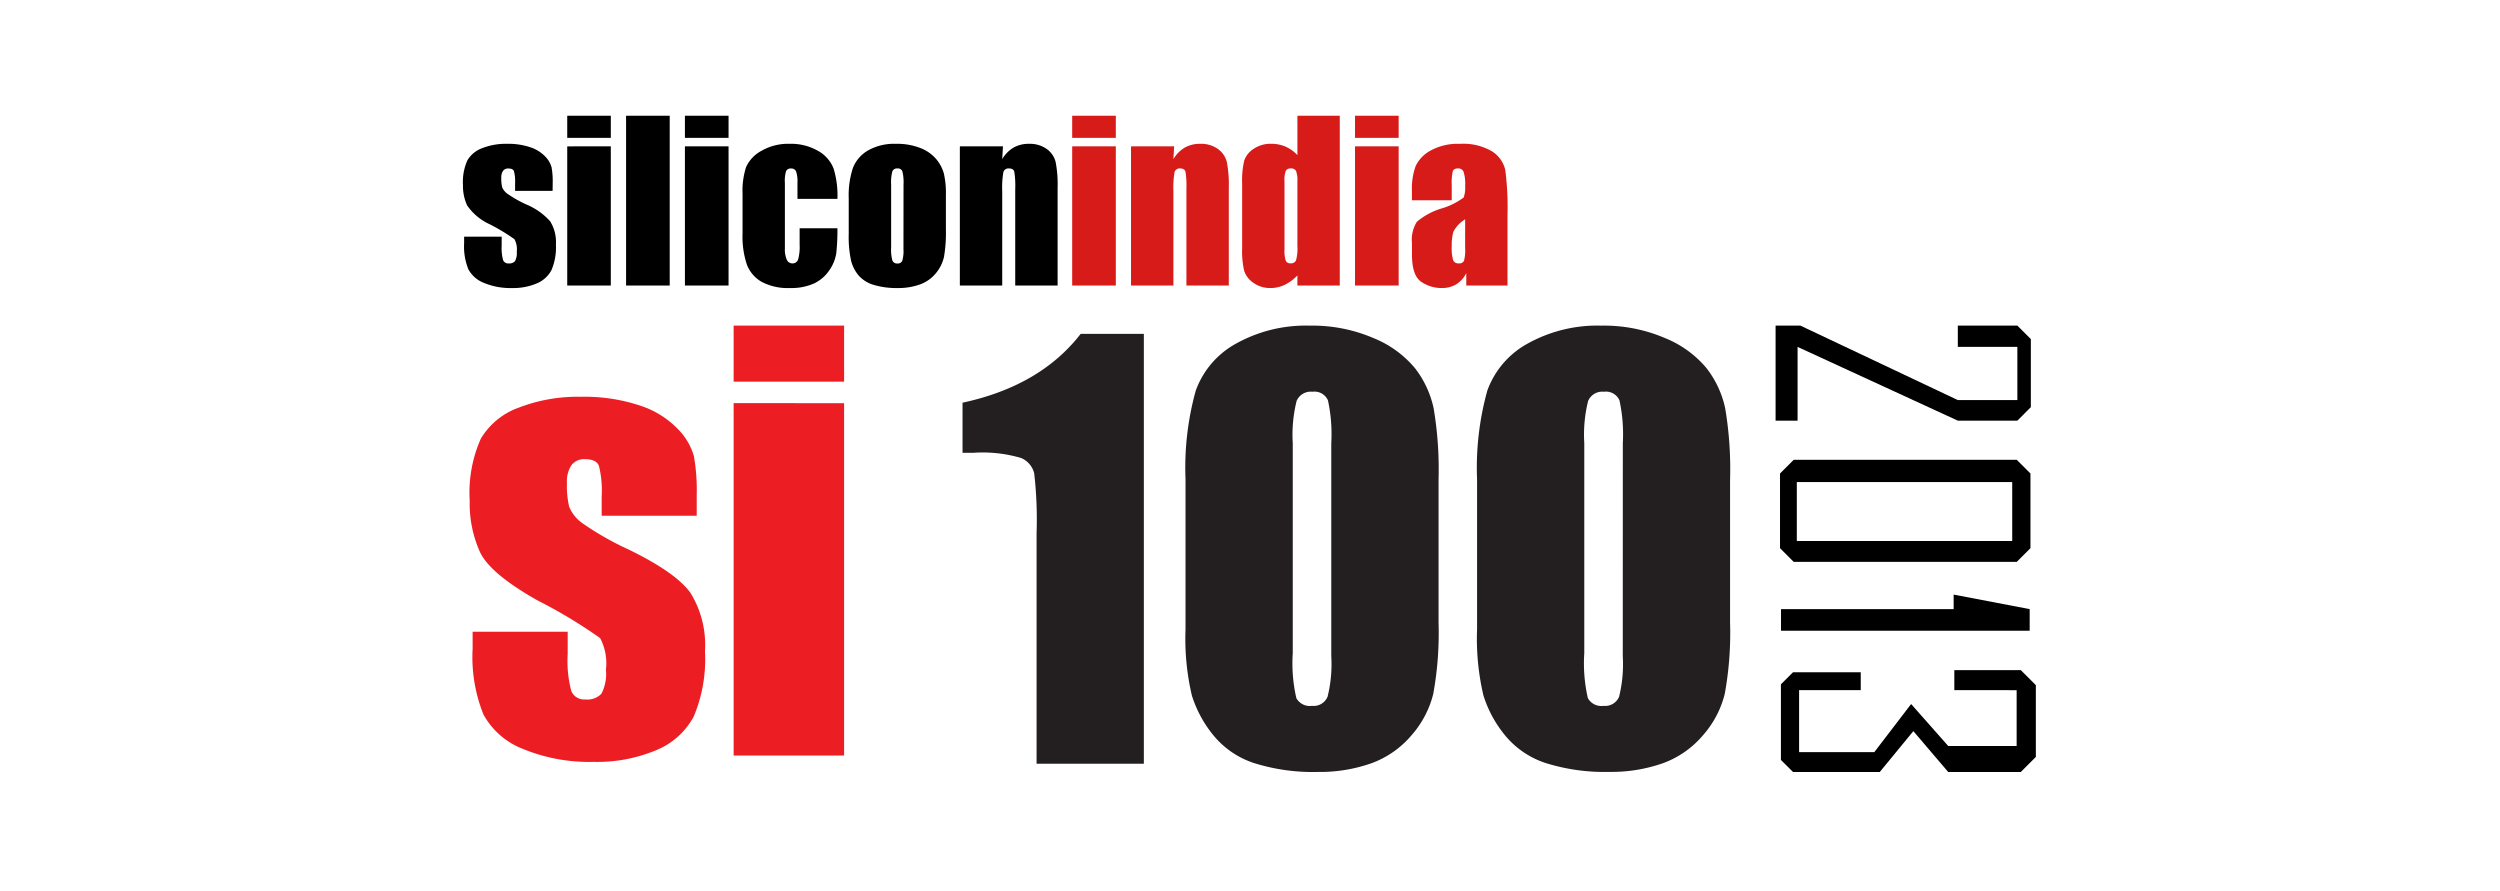 <svg xmlns="http://www.w3.org/2000/svg" width="216" height="77" viewBox="0 0 216 77">
  <g id="news-events_siliconindia" transform="translate(-1508 -1134)">
    <rect id="Rectangle_6307" data-name="Rectangle 6307" width="216" height="77" transform="translate(1508 1134)" fill="#fff"/>
    <g id="Group_19722" data-name="Group 19722" transform="translate(18.344 -0.507)">
      <path id="Path_29469" data-name="Path 29469" d="M8.4-18.808H5.16v-.653a3.474,3.474,0,0,0-.1-1.056q-.1-.222-.476-.222a.543.543,0,0,0-.462.2,1.008,1.008,0,0,0-.154.612,3.091,3.091,0,0,0,.077.811,1.284,1.284,0,0,0,.462.566,10.054,10.054,0,0,0,1.581.9A5.757,5.757,0,0,1,8.187-16.18a3.391,3.391,0,0,1,.5,2,5.044,5.044,0,0,1-.381,2.216A2.53,2.53,0,0,1,7.032-10.81a5.2,5.2,0,0,1-2.152.4,5.927,5.927,0,0,1-2.388-.435A2.608,2.608,0,0,1,1.128-12.02a5.23,5.23,0,0,1-.372-2.248v-.58H4v.761a4,4,0,0,0,.122,1.26.474.474,0,0,0,.485.29.657.657,0,0,0,.544-.195,1.456,1.456,0,0,0,.154-.82,1.824,1.824,0,0,0-.2-1.078,16.882,16.882,0,0,0-2.13-1.287A4.717,4.717,0,0,1,1.01-17.562a4.027,4.027,0,0,1-.353-1.754,4.541,4.541,0,0,1,.381-2.125A2.472,2.472,0,0,1,2.328-22.5a5.573,5.573,0,0,1,2.116-.372,6,6,0,0,1,2.035.3,3.124,3.124,0,0,1,1.287.8,2.154,2.154,0,0,1,.544.924,6.708,6.708,0,0,1,.1,1.332Zm5.03-6.489v1.912H9.665V-25.3Zm0,2.646v12.026H9.665V-22.651ZM18.519-25.3v14.673h-3.77V-25.3Zm5.084,0v1.912h-3.77V-25.3Zm0,2.646v12.026h-3.77V-22.651Zm9.407,4.54H29.557V-19.5a2.72,2.72,0,0,0-.118-.983A.435.435,0,0,0,29-20.738a.426.426,0,0,0-.426.227A2.9,2.9,0,0,0,28.47-19.5v5.673a2.213,2.213,0,0,0,.163.965.517.517,0,0,0,.48.322.5.5,0,0,0,.5-.335,4.037,4.037,0,0,0,.131-1.269v-1.432H33.01a18.885,18.885,0,0,1-.1,2.161,3.465,3.465,0,0,1-.607,1.477,3.243,3.243,0,0,1-1.337,1.142,4.806,4.806,0,0,1-2.039.385,4.859,4.859,0,0,1-2.456-.53,2.92,2.92,0,0,1-1.282-1.486,7.7,7.7,0,0,1-.376-2.714v-3.417a6.613,6.613,0,0,1,.308-2.311,3,3,0,0,1,1.314-1.391,4.625,4.625,0,0,1,2.447-.612,4.682,4.682,0,0,1,2.447.607,2.98,2.98,0,0,1,1.35,1.532A8,8,0,0,1,33.01-18.11Zm9.371-.317v2.945a12.43,12.43,0,0,1-.163,2.379,3.339,3.339,0,0,1-.7,1.414,3.152,3.152,0,0,1-1.373.97,5.49,5.49,0,0,1-1.926.313,6.87,6.87,0,0,1-2.057-.267,2.8,2.8,0,0,1-1.31-.807,3.187,3.187,0,0,1-.666-1.305,9.812,9.812,0,0,1-.2-2.3v-3.081a7.538,7.538,0,0,1,.363-2.619A3.012,3.012,0,0,1,35.657-22.3a4.594,4.594,0,0,1,2.411-.571,5.5,5.5,0,0,1,2.116.367,3.4,3.4,0,0,1,1.364.956A3.383,3.383,0,0,1,42.2-20.33,7.549,7.549,0,0,1,42.381-18.427Zm-3.661-.906a4,4,0,0,0-.1-1.165.411.411,0,0,0-.426-.24.429.429,0,0,0-.435.24,3.677,3.677,0,0,0-.109,1.165V-13.9a3.516,3.516,0,0,0,.109,1.11.418.418,0,0,0,.426.258.421.421,0,0,0,.43-.236,3.072,3.072,0,0,0,.1-1.015Zm8.591-3.317-.063,1.108a2.745,2.745,0,0,1,.974-.994,2.613,2.613,0,0,1,1.328-.331,2.518,2.518,0,0,1,1.541.444,1.975,1.975,0,0,1,.77,1.119,10.234,10.234,0,0,1,.172,2.252v8.428H48.372v-8.329a7.747,7.747,0,0,0-.082-1.513q-.082-.272-.453-.272a.453.453,0,0,0-.489.313,7.86,7.86,0,0,0-.1,1.672v8.129H43.587V-22.651Z" transform="translate(1529 1169.804)"/>
      <path id="Path_29471" data-name="Path 29471" d="M57.063-25.3v1.912h-3.77V-25.3Zm0,2.646v12.026h-3.77V-22.651Zm5.039,0-.063,1.108a2.745,2.745,0,0,1,.974-.994,2.613,2.613,0,0,1,1.328-.331,2.518,2.518,0,0,1,1.541.444,1.975,1.975,0,0,1,.77,1.119,10.233,10.233,0,0,1,.172,2.252v8.428H63.162v-8.329a7.747,7.747,0,0,0-.082-1.513q-.082-.272-.453-.272a.453.453,0,0,0-.489.313,7.86,7.86,0,0,0-.1,1.672v8.129H58.377V-22.651ZM76.412-25.3v14.673H72.751V-11.5a3.784,3.784,0,0,1-1.106.817,2.823,2.823,0,0,1-1.214.272,2.467,2.467,0,0,1-1.477-.449,2,2,0,0,1-.8-1.038,7.391,7.391,0,0,1-.177-1.921v-5.628a7.575,7.575,0,0,1,.177-1.967,1.952,1.952,0,0,1,.811-1.02,2.591,2.591,0,0,1,1.513-.44,3.1,3.1,0,0,1,1.246.245,3.105,3.105,0,0,1,1.029.736V-25.3Zm-3.661,5.673a2.288,2.288,0,0,0-.113-.888.452.452,0,0,0-.449-.227.457.457,0,0,0-.44.2,2.27,2.27,0,0,0-.113.911v5.891a2.712,2.712,0,0,0,.109.965.416.416,0,0,0,.417.231.465.465,0,0,0,.471-.258,3.985,3.985,0,0,0,.118-1.264ZM81.5-25.3v1.912h-3.77V-25.3Zm0,2.646v12.026h-3.77V-22.651Zm4.586,4.658H82.647V-18.8a5.689,5.689,0,0,1,.322-2.152,2.986,2.986,0,0,1,1.291-1.337,4.86,4.86,0,0,1,2.519-.58,4.9,4.9,0,0,1,2.8.657A2.561,2.561,0,0,1,90.713-20.6a25.275,25.275,0,0,1,.19,3.938v6.036H87.342V-11.7a2.379,2.379,0,0,1-.865.967,2.387,2.387,0,0,1-1.264.322,3.093,3.093,0,0,1-1.763-.539q-.8-.539-.8-2.361v-.988a2.9,2.9,0,0,1,.426-1.84,6,6,0,0,1,2.112-1.142,6.027,6.027,0,0,0,1.93-.952,2.529,2.529,0,0,0,.127-1,3.359,3.359,0,0,0-.14-1.228.482.482,0,0,0-.467-.285q-.372,0-.462.24a4.879,4.879,0,0,0-.091,1.246Zm1.16,1.649a2.715,2.715,0,0,0-1.02,1.078,4.283,4.283,0,0,0-.14,1.251,3.643,3.643,0,0,0,.122,1.205.478.478,0,0,0,.485.272.449.449,0,0,0,.449-.213,3.44,3.44,0,0,0,.1-1.119Z" transform="translate(1529 1169.804)" fill="#d71b19"/>
      <path id="Path_29468" data-name="Path 29468" d="M21.275-48.122H13.062v-1.652a8.8,8.8,0,0,0-.241-2.673q-.241-.562-1.2-.562a1.373,1.373,0,0,0-1.17.516,2.553,2.553,0,0,0-.39,1.548,7.825,7.825,0,0,0,.195,2.053,3.25,3.25,0,0,0,1.17,1.434,25.449,25.449,0,0,0,4,2.271q4.037,1.973,5.3,3.716a8.583,8.583,0,0,1,1.262,5.07,12.768,12.768,0,0,1-.963,5.609A6.4,6.4,0,0,1,17.8-27.878a13.173,13.173,0,0,1-5.448,1.021,15,15,0,0,1-6.045-1.1A6.6,6.6,0,0,1,2.854-30.94a13.239,13.239,0,0,1-.941-5.689V-38.1h8.213v1.927a10.136,10.136,0,0,0,.31,3.189,1.2,1.2,0,0,0,1.227.734,1.663,1.663,0,0,0,1.376-.493,3.686,3.686,0,0,0,.39-2.076,4.618,4.618,0,0,0-.5-2.73A42.733,42.733,0,0,0,7.534-40.8Q3.45-43.1,2.556-44.968a10.194,10.194,0,0,1-.895-4.439,11.494,11.494,0,0,1,.963-5.379,6.256,6.256,0,0,1,3.269-2.673A14.107,14.107,0,0,1,11.25-58.4a15.2,15.2,0,0,1,5.15.768,7.909,7.909,0,0,1,3.257,2.03,5.452,5.452,0,0,1,1.376,2.34,16.98,16.98,0,0,1,.241,3.372ZM34.007-64.548v4.84H24.464v-4.84Zm0,6.7v30.442H24.464V-57.849Z" transform="translate(1528.578 1227.189)" fill="#ec1d23"/>
      <path id="Path_29470" data-name="Path 29470" d="M59.906-64.548v37.14H50.638V-47.32a34.987,34.987,0,0,0-.206-5.184A1.937,1.937,0,0,0,49.3-53.823a11.776,11.776,0,0,0-4.141-.447h-.918V-58.6q6.721-1.447,10.208-5.947ZM85.37-51.976v12.388a29.322,29.322,0,0,1-.459,6.148,8.5,8.5,0,0,1-1.9,3.6A8.208,8.208,0,0,1,79.52-27.43a13.421,13.421,0,0,1-4.565.734,16.985,16.985,0,0,1-5.529-.768,7.58,7.58,0,0,1-3.51-2.4,10.262,10.262,0,0,1-1.858-3.43,21.4,21.4,0,0,1-.551-5.724V-51.976a24.9,24.9,0,0,1,.883-7.662,7.56,7.56,0,0,1,3.51-4.083,12.4,12.4,0,0,1,6.366-1.537,13.351,13.351,0,0,1,5.46,1.067,9.113,9.113,0,0,1,3.6,2.6,8.591,8.591,0,0,1,1.617,3.464A31.643,31.643,0,0,1,85.37-51.976ZM76.1-55.1a13.878,13.878,0,0,0-.287-3.7,1.269,1.269,0,0,0-1.342-.746,1.327,1.327,0,0,0-1.365.791,12.075,12.075,0,0,0-.333,3.659v18.123a13.451,13.451,0,0,0,.31,3.9,1.324,1.324,0,0,0,1.342.665,1.307,1.307,0,0,0,1.353-.78A11.638,11.638,0,0,0,76.1-36.7Zm34.456,3.12v12.388a29.323,29.323,0,0,1-.459,6.148,8.5,8.5,0,0,1-1.9,3.6,8.208,8.208,0,0,1-3.487,2.409,13.421,13.421,0,0,1-4.565.734,16.985,16.985,0,0,1-5.529-.768,7.58,7.58,0,0,1-3.51-2.4,10.262,10.262,0,0,1-1.858-3.43,21.4,21.4,0,0,1-.551-5.724V-51.976a24.9,24.9,0,0,1,.883-7.662,7.56,7.56,0,0,1,3.51-4.083,12.4,12.4,0,0,1,6.366-1.537,13.351,13.351,0,0,1,5.46,1.067,9.113,9.113,0,0,1,3.6,2.6,8.591,8.591,0,0,1,1.617,3.464A31.643,31.643,0,0,1,110.558-51.976ZM101.29-55.1A13.878,13.878,0,0,0,101-58.8a1.269,1.269,0,0,0-1.342-.746,1.327,1.327,0,0,0-1.365.791,12.075,12.075,0,0,0-.333,3.659v18.123a13.451,13.451,0,0,0,.31,3.9,1.324,1.324,0,0,0,1.342.665,1.307,1.307,0,0,0,1.353-.78,11.637,11.637,0,0,0,.321-3.51Z" transform="translate(1528.578 1227.9)" fill="#231f20"/>
      <g id="Group_19721" data-name="Group 19721" transform="translate(2960.91 -340.935) rotate(90)">
        <path id="Path_29472" data-name="Path 29472" d="M1636.724,1378.1v-5.145l1.165-1.165h5.879l1.166,1.165v5.145l-6.372,13.844h6.372v1.9h-8.21V1391.7l6.432-13.6v-5.145h-4.594v5.145Z" transform="translate(-133.148 -76.001)"/>
        <path id="Subtraction_2" data-name="Subtraction 2" d="M7.633,21.638H1.183L0,20.455V1.183L1.183,0h6.45L8.816,1.183V20.455L7.634,21.638ZM1.925,1.575V20.186H7.013V1.575Z" transform="translate(1515.17 1295.823)"/>
        <path id="Path_29475" data-name="Path 29475" d="M1770.821,1372.385h1.868v21.485h-1.868v-14.916h-1.255Z" transform="translate(-242.751 -76.495)"/>
        <path id="Path_29476" data-name="Path 29476" d="M1808.587,1376.4h-1.729v-5.743l1.3-1.3h6.2l1.3,1.3v6.273l-3.529,3.011,3.529,2.9v7.5l-1.041,1.042h-6.53l-1.041-1.042v-5.855h1.543v5.325h5.353v-6.5l-4.154-3.178,3.625-3.206v-5.911h-4.823Z" transform="translate(-273.518 -74)"/>
      </g>
    </g>
  </g>
</svg>
